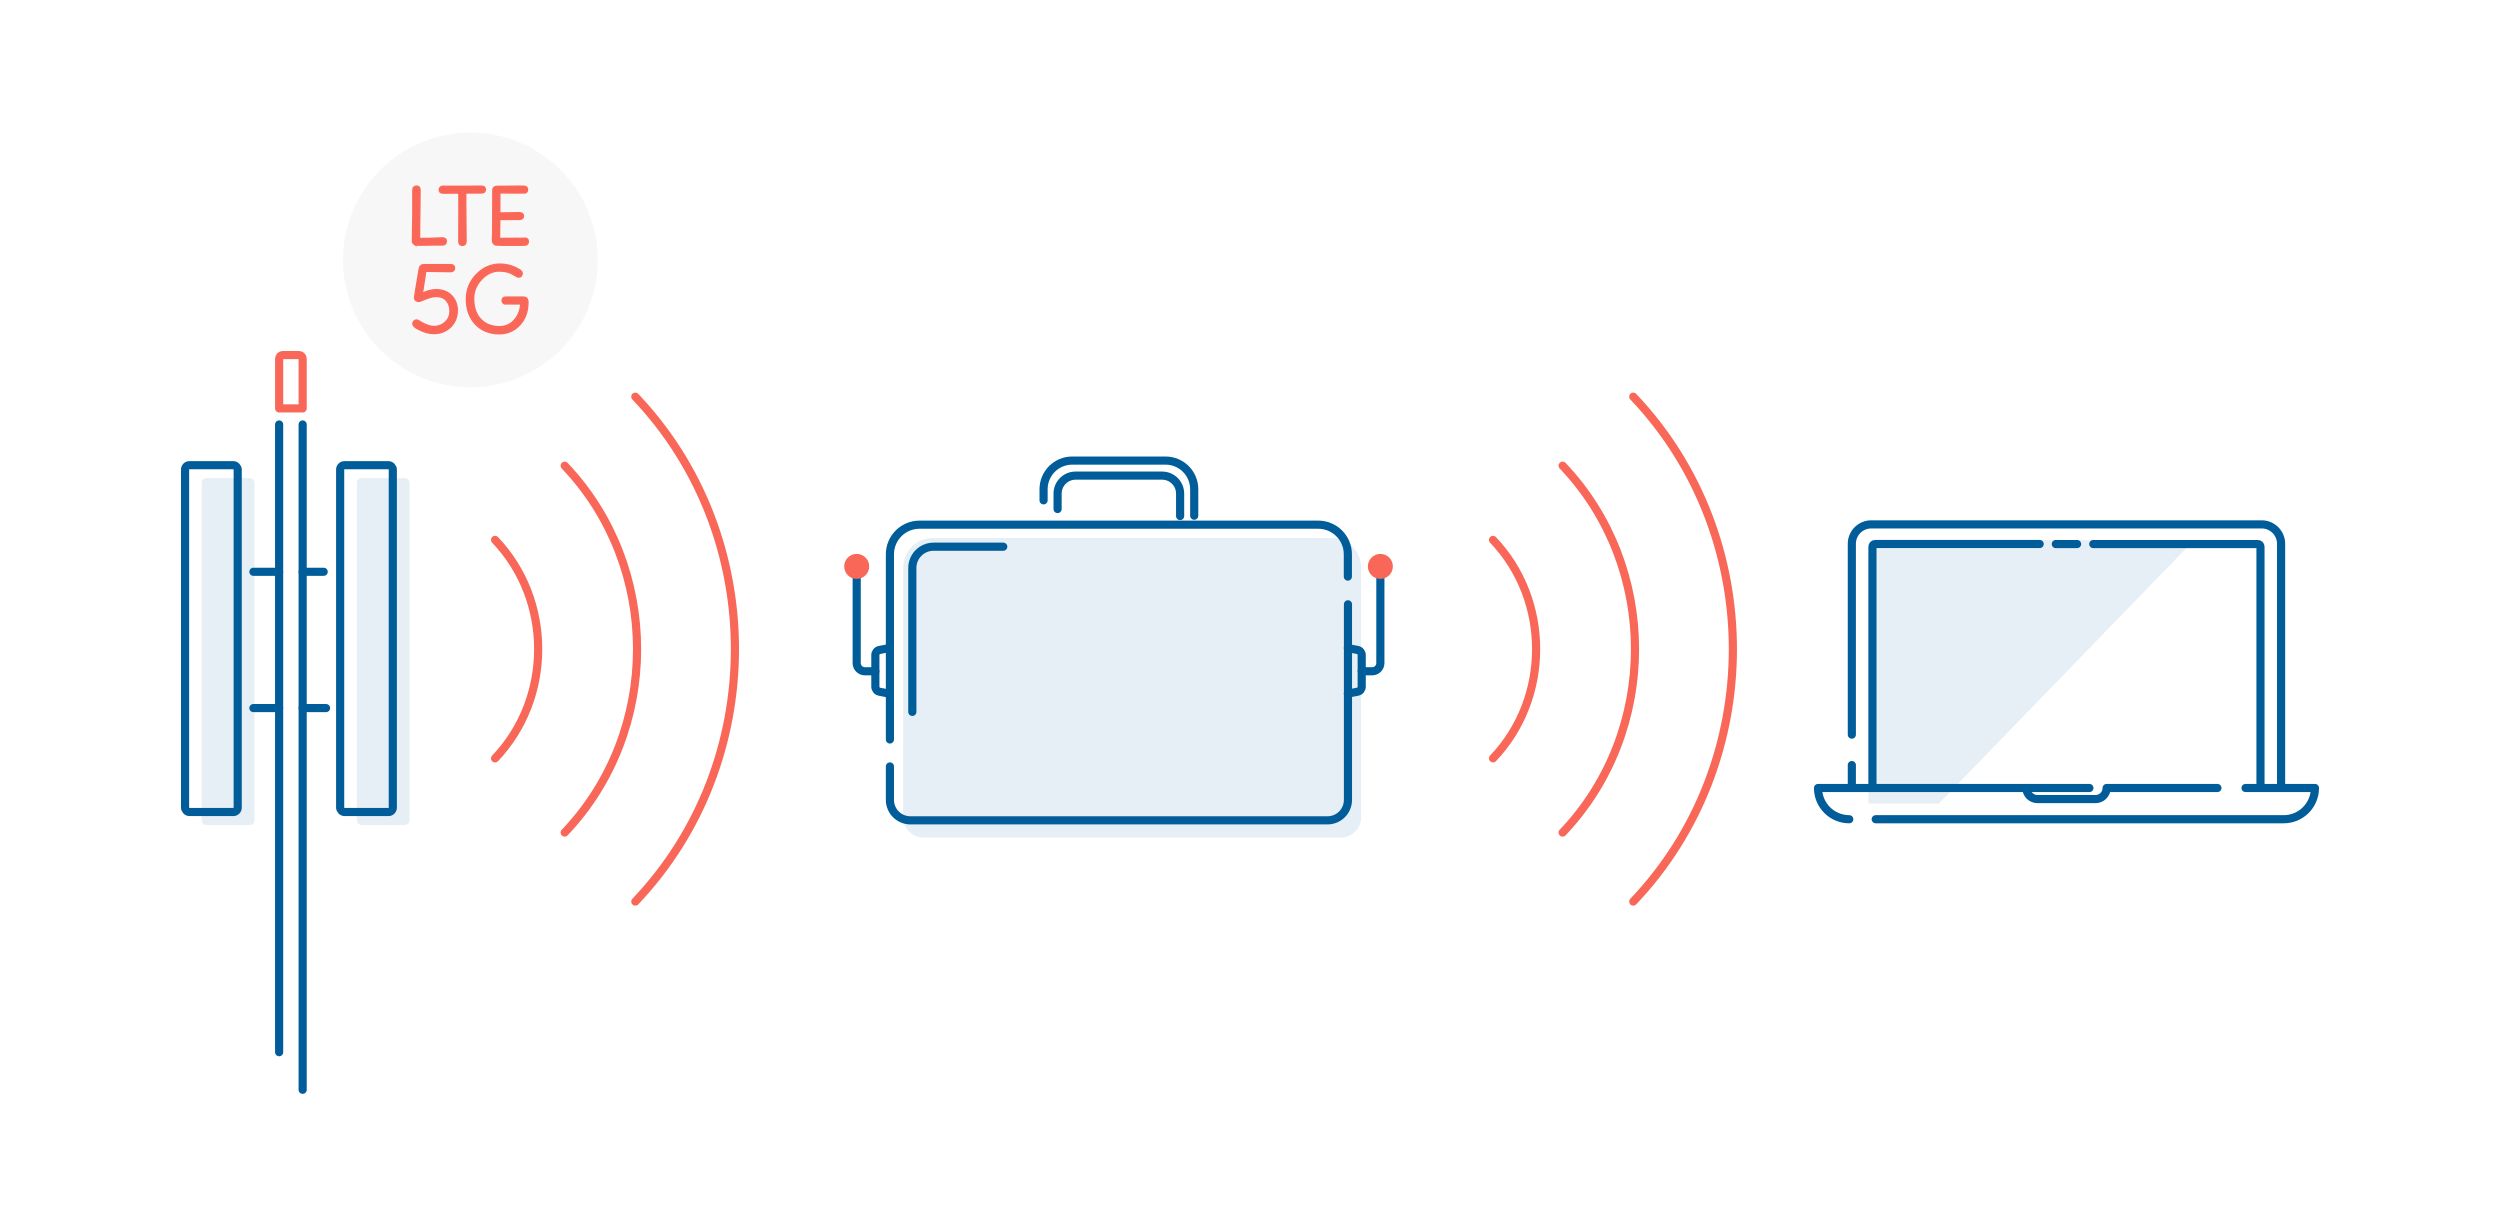 <?xml version="1.0" encoding="UTF-8"?>
<svg id="Layer_1" data-name="Layer 1" xmlns="http://www.w3.org/2000/svg" viewBox="0 0 920.37 450">
  <defs>
    <style>
      .cls-1 {
        fill: #acacac;
      }

      .cls-1, .cls-2 {
        opacity: .1;
      }

      .cls-2 {
        fill: #005d9a;
      }

      .cls-3, .cls-4 {
        fill: #f86757;
      }

      .cls-4 {
        stroke: #fe6757;
        stroke-miterlimit: 10;
        stroke-width: .5px;
      }

      .cls-5 {
        stroke: #005d9a;
      }

      .cls-5, .cls-6 {
        fill: none;
        stroke-linecap: round;
        stroke-linejoin: round;
        stroke-width: 3px;
      }

      .cls-6 {
        stroke: #f86757;
      }
    </style>
  </defs>
  <g>
    <rect class="cls-5" x="125.24" y="171.27" width="19.38" height="127.68" rx="1.59" ry="1.59" transform="translate(269.85 470.21) rotate(-180)"/>
    <rect class="cls-2" x="131.39" y="176.05" width="19.38" height="127.68" rx="1.59" ry="1.59" transform="translate(282.15 479.77) rotate(-180)"/>
    <rect class="cls-5" x="68.13" y="171.27" width="19.38" height="127.68" rx="1.59" ry="1.59" transform="translate(155.64 470.21) rotate(-180)"/>
    <rect class="cls-2" x="74.28" y="176.05" width="19.38" height="127.68" rx="1.59" ry="1.59" transform="translate(167.93 479.77) rotate(-180)"/>
    <line class="cls-5" x1="111.42" y1="210.5" x2="119.16" y2="210.5"/>
    <line class="cls-5" x1="93.29" y1="210.5" x2="102.76" y2="210.5"/>
    <line class="cls-5" x1="111.42" y1="260.68" x2="120.03" y2="260.68"/>
    <line class="cls-5" x1="93.29" y1="260.68" x2="102.76" y2="260.68"/>
    <line class="cls-5" x1="111.42" y1="401.2" x2="111.42" y2="156.27"/>
    <line class="cls-5" x1="102.76" y1="156.27" x2="102.76" y2="387.36"/>
    <path class="cls-6" d="M111.42,150.36v-18.32c0-.73-.59-1.32-1.32-1.32h-6.01c-.73,0-1.32,.59-1.32,1.32v18.32h8.65Z"/>
  </g>
  <g>
    <g>
      <path class="cls-2" d="M501.11,208.96c0-6.02-4.88-10.9-10.9-10.9h-146.79c-6.02,0-10.9,4.88-10.9,10.9l-.02,91.86c0,4.16,3.37,7.53,7.53,7.53h153.57c4.16,0,7.53-3.37,7.53-7.53l-.02-91.86Z"/>
      <path class="cls-5" d="M384.19,184.2v-4.09c0-5.83,4.72-10.55,10.55-10.55h34.36c5.83,0,10.55,4.72,10.55,10.55v9.75"/>
      <path class="cls-5" d="M389.35,187.4v-5.68c0-3.66,2.97-6.62,6.62-6.62h31.87c3.66,0,6.62,2.97,6.62,6.62v8.26"/>
      <path class="cls-5" d="M496.21,212.27v-8.21c0-6.02-4.88-10.9-10.9-10.9h-146.79c-6.02,0-10.9,4.88-10.9,10.9v68.18"/>
      <path class="cls-5" d="M327.62,282.16v12.32c0,4.16,3.37,7.53,7.53,7.53h153.57c4.16,0,7.53-3.37,7.53-7.53v-72.01"/>
    </g>
    <path class="cls-5" d="M335.87,262.08v-52.99c0-4.32,3.5-7.82,7.82-7.82h25.66"/>
    <path class="cls-5" d="M496.21,238.59l3.57,.69c.89,.17,1.53,.95,1.53,1.86v11.66c0,.91-.64,1.69-1.53,1.86l-3.57,.69"/>
    <path class="cls-5" d="M508.18,206.99v37.13c0,1.66-1.35,3.01-3.01,3.01h-3.85"/>
    <circle class="cls-3" cx="508.18" cy="208.52" r="4.6"/>
    <path class="cls-5" d="M327.36,238.59l-3.57,.69c-.89,.17-1.53,.95-1.53,1.86v11.66c0,.91,.64,1.69,1.53,1.86l3.57,.69"/>
    <path class="cls-5" d="M315.39,206.99v37.13c0,1.66,1.35,3.01,3.01,3.01h3.85"/>
    <circle class="cls-3" cx="315.39" cy="208.52" r="4.6"/>
  </g>
  <g>
    <path class="cls-6" d="M233.89,331.91h0c48.9-51.4,48.9-134.47,0-185.87h0"/>
    <path class="cls-6" d="M207.89,306.5h0c35.53-37.34,35.53-97.7,0-135.05h0"/>
    <path class="cls-6" d="M182.26,279.19h0c21.16-22.24,21.16-58.19,0-80.43h0"/>
  </g>
  <g>
    <path class="cls-6" d="M601.28,331.91h0c48.9-51.4,48.9-134.47,0-185.87h0"/>
    <path class="cls-6" d="M575.28,306.5h0c35.53-37.34,35.53-97.7,0-135.05h0"/>
    <path class="cls-6" d="M549.65,279.19h0c21.16-22.24,21.16-58.19,0-80.43h0"/>
  </g>
  <g>
    <g>
      <path class="cls-5" d="M770.63,200.29h60.59c.53,0,.97,.43,.97,.97v88.49"/>
      <line class="cls-5" x1="756.84" y1="200.29" x2="764.68" y2="200.29"/>
      <path class="cls-5" d="M689.34,289.74v-88.49c0-.53,.43-.97,.97-.97h60.59"/>
      <path class="cls-5" d="M681.75,270.46v-70.26c0-3.95,3.2-7.15,7.15-7.15h143.73c3.95,0,7.15,3.2,7.15,7.15v89.55"/>
      <line class="cls-5" x1="681.75" y1="289.75" x2="681.75" y2="281.65"/>
      <path class="cls-5" d="M690.54,301.6h150.2c6.35,0,11.5-5.15,11.5-11.5h0s-25.55,0-25.55,0"/>
      <path class="cls-5" d="M816.34,290.1h-40.79c0,2.25-1.83,4.08-4.08,4.08h-21.4c-2.25,0-4.08-1.83-4.08-4.08h0s-76.69,0-76.69,0h0c0,6.35,5.15,11.5,11.5,11.5"/>
      <line class="cls-5" x1="745.98" y1="290.1" x2="769.21" y2="290.1"/>
    </g>
    <path class="cls-2" d="M807.75,198.84h-112.75c-3.95,0-7.15,3.2-7.15,7.15v89.86h25.91l94-97.01Z"/>
  </g>
  <g>
    <circle class="cls-1" cx="173.17" cy="95.69" r="46.89"/>
    <g>
      <path class="cls-4" d="M152.47,89.95c.32,.22,.8,.32,1.48,.32,.14,0,.28,0,.43-.01,.8-.04,2.46-.06,4.92-.06h3.6c.89,0,1.42-.53,1.42-1.42,0-.76-.52-1.21-1.39-1.21l-4.95,.19c-.55,.02-1.76,.03-3.51,.03v-.28c0-.37,0-.92,.01-1.66,0-.74,.01-1.61,.01-2.62,.02-1.06,.05-3.15,.09-6.29,.04-3.39,.06-5.66,.06-6.96,0-1.37-.94-1.48-1.23-1.48-.89,0-1.42,.54-1.42,1.45v9.21c-.02,.9-.05,2.23-.08,3.99-.03,1.93-.05,3.15-.05,3.96,0,.24,0,.47-.01,.71,0,.25-.01,.42-.01,.51,0,.8,.21,1.34,.64,1.63Z"/>
      <path class="cls-4" d="M171.46,72.73v-1.67h5.51c.57,0,.96-.07,1.22-.24,.23-.14,.5-.44,.5-1.09,0-.36-.15-1.2-1.54-1.2-.12,0-1.13,0-3.02,.03-1.83,.02-3.17,.03-3.9,.03h-3.86c-1.07,0-1.82,0-2.31-.02-.51,0-.85-.01-1.03-.01-.38,0-.71,.13-.96,.37-.24,.24-.37,.55-.37,.9,0,.79,.49,1.27,1.3,1.27,1.97-.02,3.96-.03,5.93-.03,0,.69,0,1.61,.01,2.77,.01,1.44,.01,2.52,.01,3.23l-.03,11.72c0,.53,.09,.89,.29,1.14,.15,.18,.44,.4,.98,.4,.64,0,.95-.27,1.11-.5,.19-.28,.28-.67,.28-1.2l-.11-12.71c-.01-1.19-.01-2.25-.01-3.19Z"/>
      <path class="cls-4" d="M182.03,89.98c.42,.22,1.29,.31,2.82,.31h7.81c.67,0,1.11-.1,1.39-.31,.21-.16,.46-.48,.46-1.1,0-.75-.46-1.2-1.23-1.2-.09,0-.22,0-.38,.02-.14,0-.25,.01-.33,.01-3.09,.04-6.01,.06-8.68,.06,0-.52,.02-1.23,.04-2.25,.03-1.28,.04-2.17,.04-2.74v-1.97h3.13c2.28-.02,3.62-.03,4.03-.03,1.42,0,1.57-.86,1.57-1.24,0-.57-.27-.86-.5-1-.26-.16-.63-.24-1.18-.24h0c-1.56,.06-3.48,.09-5.72,.09h-1.3v-3.31c0-1.65,0-3.01,.02-4.05h1.4c.75,0,2.02,0,3.81,.01,1.78,0,3.01,0,3.84,.01,.72-.03,1.15-.49,1.15-1.23,0-.54-.24-.84-.44-1-.26-.2-.68-.3-1.31-.3-.67,0-1.86,0-3.56,.03-1.66,.02-2.86,.03-3.58,.03h-1.59c-.51,0-.84,.01-1.05,.04-.29,.03-.57,.14-.82,.35-.2,.16-.43,.47-.43,1.04,0,.91,0,2.27-.01,4.07-.01,1.8-.02,3.15-.02,4.05v1.86c0,.61,0,1.15-.01,1.62,0,.48-.01,.95-.01,1.4v1.18c0,.33,0,.63-.01,.9-.01,.28-.02,.53-.02,.74,0,.19,0,.34-.01,.47-.01,.15-.02,.27-.01,.41-.04,.61-.06,1.07-.06,1.38,0,1.02,.25,1.64,.76,1.9Z"/>
      <path class="cls-4" d="M160.62,106.65c-1.66,0-3.38,.44-5.12,1.3l1.05-6.66,.18-1.42,9.01,.14c1.4,0,1.61-.83,1.61-1.32,0-.82-.52-1.28-1.43-1.28h-9.72c-1.04,0-1.68,.52-1.86,1.52-.07,.46-.34,2.07-.81,4.83-.47,2.73-.76,4.62-.89,5.62-.08,.66,.19,1.03,.43,1.23,.32,.26,.72,.38,1.17,.35,.13,0,.36,0,2.59-.93,1.39-.58,2.65-.88,3.73-.88,1.67,0,2.9,.49,3.78,1.51,.88,1.02,1.32,2.3,1.32,3.82,0,1.67-.57,3.01-1.73,4.1-1.16,1.08-2.53,1.62-4.09,1.62-1.4,0-3.07-.56-4.98-1.67-.08-.04-.21-.13-.37-.25-.23-.17-.42-.28-.58-.35-.52-.23-1.1-.13-1.52,.29-.27,.27-.41,.59-.41,.95,0,.65,.58,1.27,1.77,1.89,2.06,1.16,4.09,1.74,6.05,1.74,2.4,0,4.44-.81,6.08-2.41,1.64-1.6,2.47-3.68,2.47-6.17,0-2.08-.7-3.88-2.08-5.35-1.39-1.47-3.3-2.22-5.67-2.22Z"/>
      <path class="cls-4" d="M192.55,109.36c-6.38,0-6.58,.03-6.66,.04-.68,.1-1.05,.54-1.05,1.25,0,.26,.09,.52,.26,.77,.19,.27,.45,.44,.81,.47h5.78c-.09,2.22-.84,4.17-2.22,5.81s-3.31,2.57-5.55,2.57c-2.9,0-5.24-.92-6.95-2.74-1.72-1.83-2.6-4.4-2.6-7.63,0-2.66,.99-5.04,2.93-7.07,1.95-2.03,4.11-3.05,6.43-3.05s4.13,.53,5.7,1.57c.7,.46,1.2,.67,1.56,.67s.68-.14,.91-.41c.23-.26,.34-.57,.34-.95,0-.45-.24-.85-.72-1.19h0c-2.24-1.48-4.77-2.23-7.52-2.23-3.24,0-6.13,1.27-8.59,3.79-2.46,2.51-3.71,5.57-3.71,9.09,0,3.81,1.13,6.92,3.35,9.25,2.22,2.34,5.19,3.52,8.81,3.52,2.93,0,5.44-1.09,7.46-3.23,2.02-2.14,3.04-4.94,3.04-8.31,0-.67-.13-1.15-.38-1.46-.27-.34-.75-.51-1.41-.51Z"/>
    </g>
  </g>
</svg>